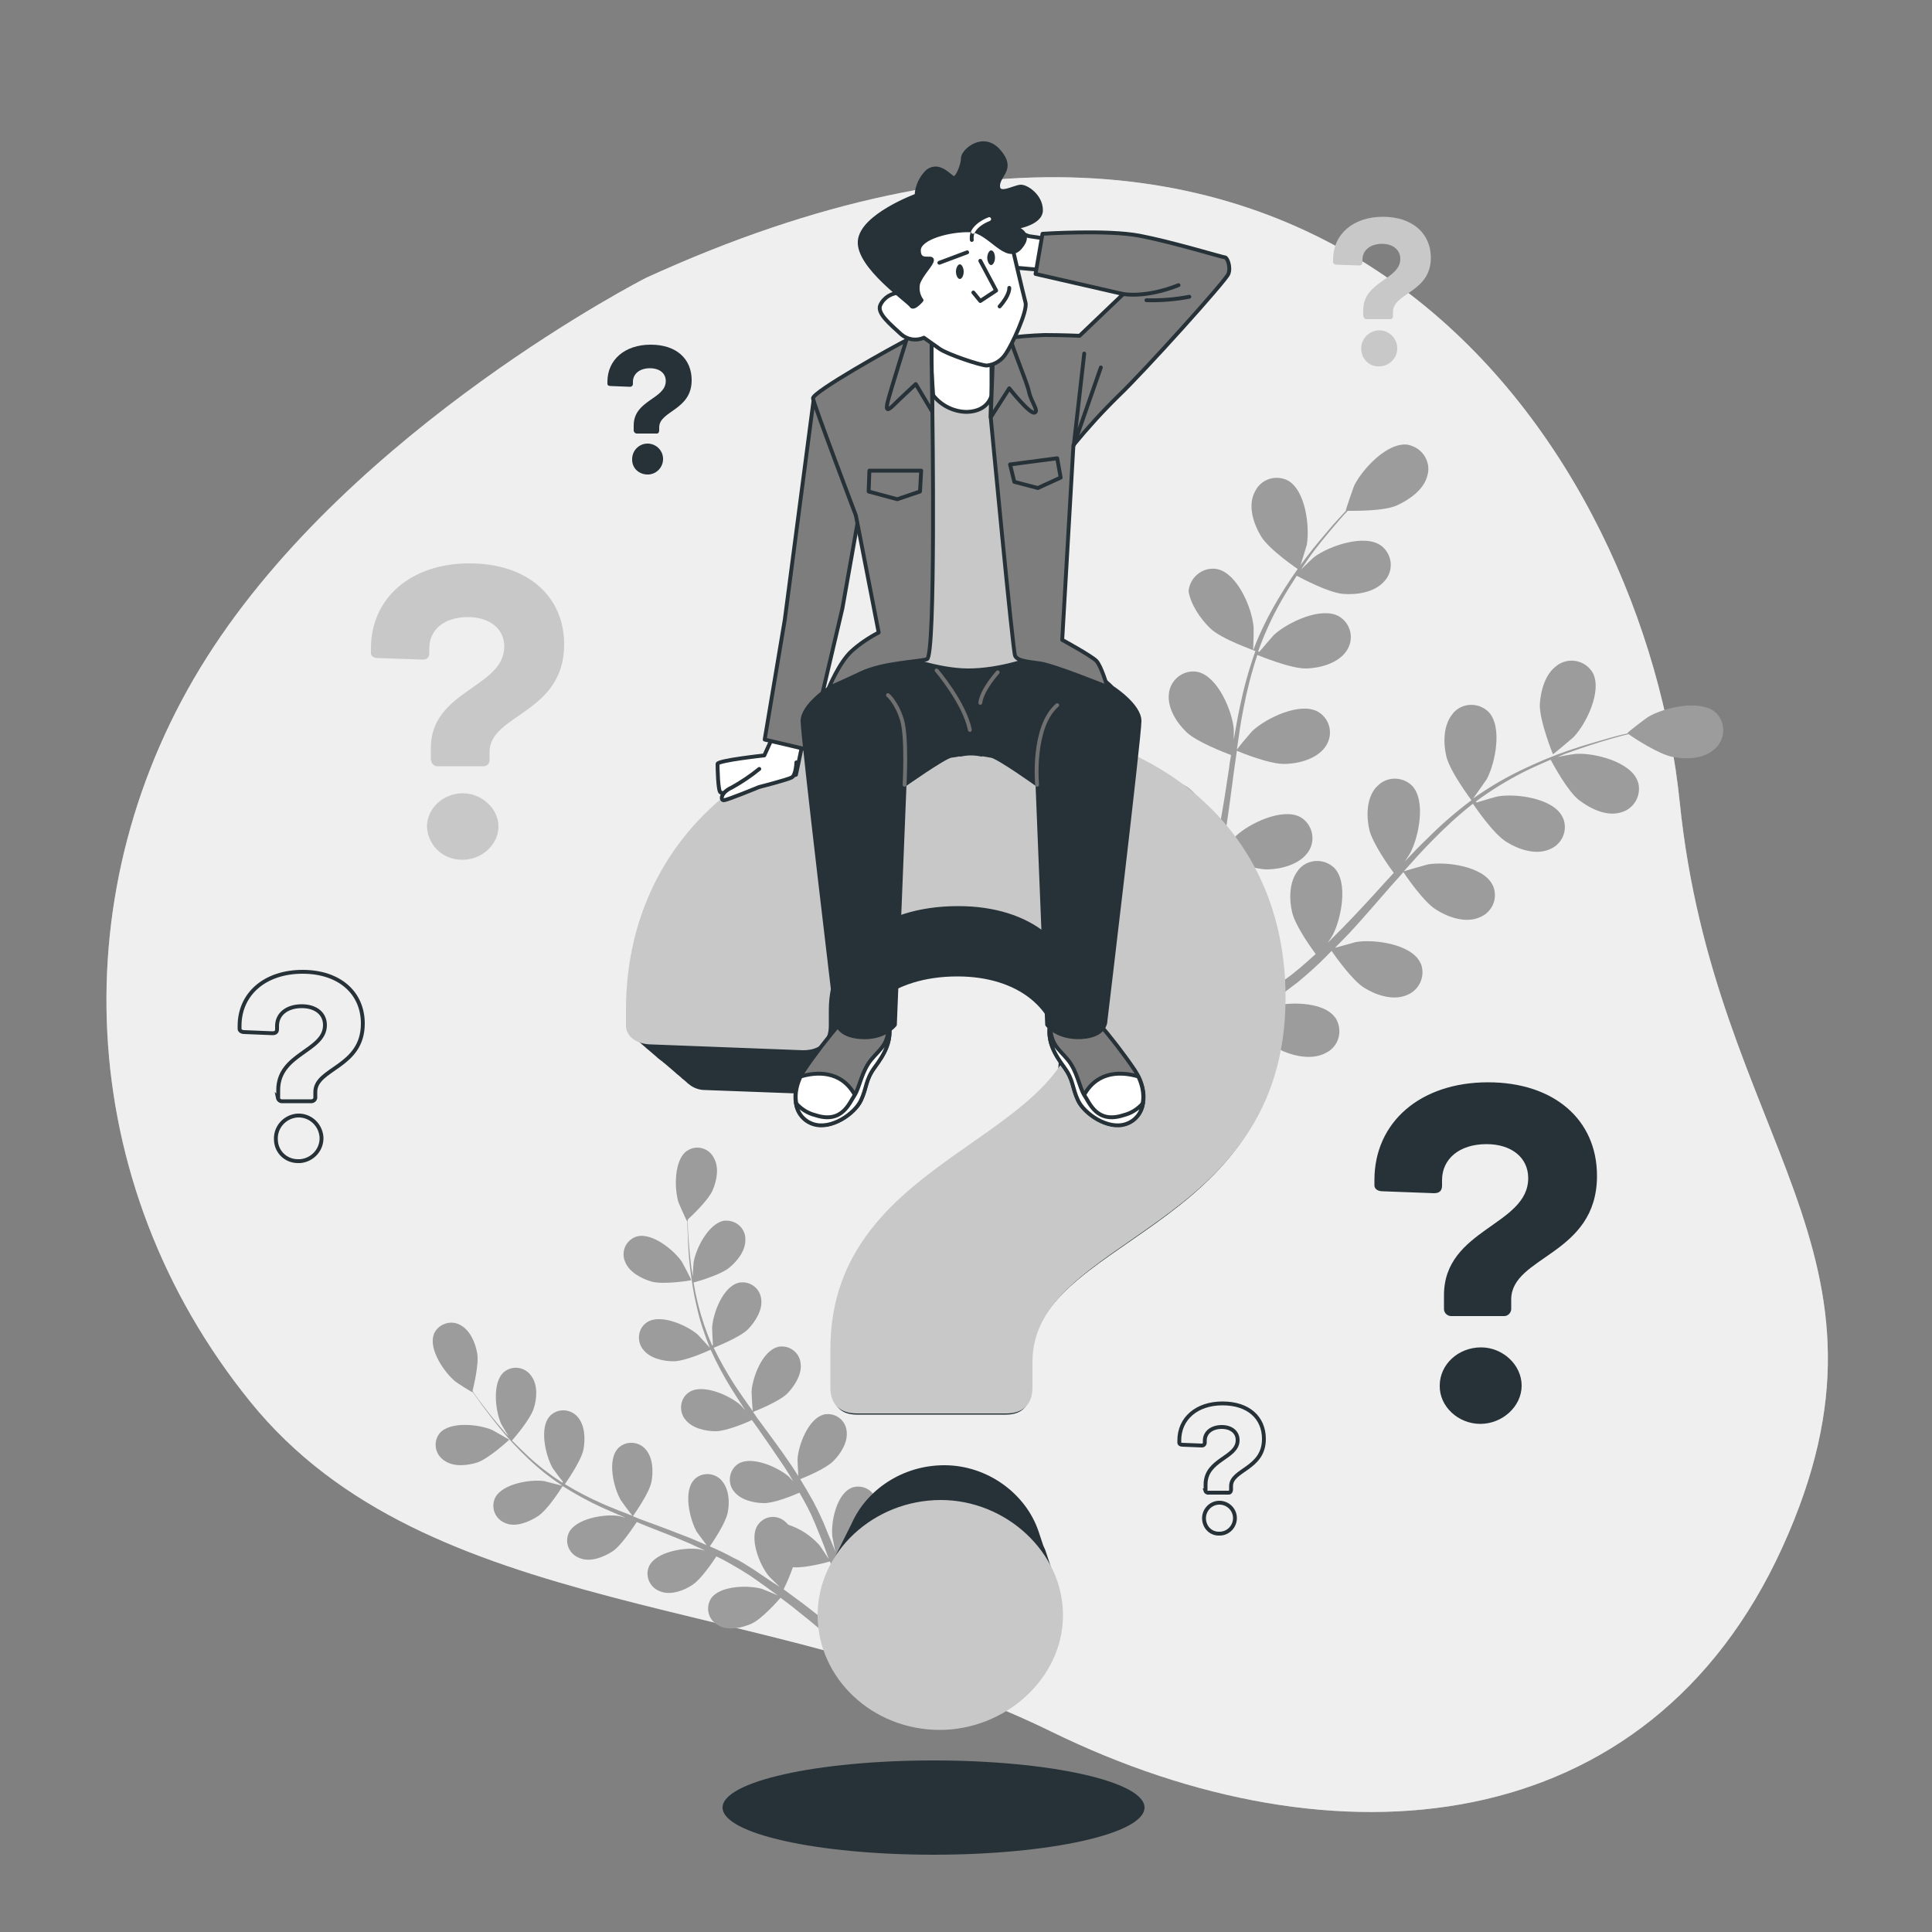 <?xml version="1.0" encoding="utf-8"?>
<!-- Generator: Adobe Illustrator 25.4.1, SVG Export Plug-In . SVG Version: 6.00 Build 0)  -->
<svg version="1.1" id="Ebene_1" xmlns="http://www.w3.org/2000/svg" xmlns:xlink="http://www.w3.org/1999/xlink" x="0px" y="0px"
	 viewBox="0 0 500 500" style="enable-background:new 0 0 500 500;" xml:space="preserve">
<rect x="0" y="0" width="500" height="500" fill="#808080" stroke="none"/>
<style type="text/css">
	.st0{fill:#c8c8c8;}
	.st1{opacity:0.7;fill:#FFFFFF;enable-background:new    ;}
	.st2{fill:#9C9C9C;}
	.st3{fill:#263238;}
	.st4{fill:none;stroke:#263238;stroke-miterlimit:10;}
	.st5{fill:#c8c8c8;stroke:#c8c8c8;stroke-miterlimit:10;}
	.st6{fill:#FFFFFF;stroke:#263238;stroke-linecap:round;stroke-linejoin:round;}
	.st7{fill:#7D7D7D;stroke:#263238;stroke-linecap:round;stroke-linejoin:round;}
	.st8{fill:#263238;stroke:#263238;stroke-linecap:round;stroke-linejoin:round;}
	.st9{fill:none;stroke:#707070;stroke-linecap:round;stroke-linejoin:round;}
	.st10{fill:#c8c8c8;stroke:#263238;stroke-linecap:round;stroke-linejoin:round;}
	.st11{fill:none;stroke:#263238;stroke-linecap:round;stroke-linejoin:round;}
	.st12{fill:none;stroke:#FFFFFF;stroke-linecap:round;stroke-linejoin:round;}
</style>
<g id="freepik--background-simple--inject-2">
	<path class="st0" d="M167.2,71.9c0,0-75.8,38.6-113.6,98.1S18.8,306,64.8,362.8s133.7,49.3,207.2,85.3s154.6,28.6,189.3-47.7
		s-17.6-104.7-26.6-192.9S346.1-9.9,167.2,71.9z"/>
	<path class="st1" d="M167.2,71.9c0,0-75.8,38.6-113.6,98.1S18.8,306,64.8,362.8s133.7,49.3,207.2,85.3s154.6,28.6,189.3-47.7
		s-17.6-104.7-26.6-192.9S346.1-9.9,167.2,71.9z"/>
</g>
<g id="freepik--Plants--inject-2">
	<path class="st2" d="M123.5,378.5c3-1,8.3-5.9,8.3-5.9s-4.3-2.5-4.6-2.6c-3.4-1.4-10.7-2.2-13.4,0.9c-1.7,2.1-1.3,5.2,0.8,6.8
		c0.1,0.1,0.2,0.2,0.4,0.3C117.4,379.7,120.9,379.3,123.5,378.5z"/>
	<path class="st2" d="M178.9,331.3c0.1,0-2.2-4.4-2.4-4.7c-2-3-7.7-7.7-11.7-6.6c-2.6,0.8-4,3.5-3.2,6.1c0.1,0.2,0.1,0.3,0.2,0.5
		c1.1,2.7,4.2,4.3,6.9,5.1C171.8,332.5,178.9,331.4,178.9,331.3z"/>
	<path class="st2" d="M139.2,392.4c2.6-1.7,6.1-7.3,6.4-7.8c3.2,2,6.6,3.9,10.1,5.5c2,0.9,4.1,1.8,6.2,2.7c-1-0.3-1.9-0.5-2-0.5
		c-3.6-0.5-10.9,0.7-12.7,4.4c-1.1,2.5,0,5.3,2.5,6.4c0.2,0.1,0.3,0.1,0.5,0.2c2.7,1,6-0.3,8.3-1.8s5.4-6.3,6.3-7.6l2.4,1
		c3.9,1.5,7.7,3,11.4,4.6c1.3,0.6,2.6,1.2,3.9,1.8c-0.9-0.2-1.6-0.4-1.8-0.4c-3.6-0.5-10.9,0.7-12.7,4.4c-1.1,2.4,0,5.3,2.5,6.4
		c0.2,0.1,0.3,0.1,0.5,0.2c2.7,1,6.1-0.3,8.3-1.8s5.1-5.8,6.1-7.3c1.3,0.6,2.6,1.3,3.8,2c0.8,0.5,1.6,0.9,2.4,1.4l2.4,1.5
		c1.5,1,3,2.1,4.4,3.1c1,0.7,1.9,1.4,2.9,2.1c-1.3-0.6-3.9-1.6-4.1-1.7c-3.5-1-10.9-0.9-13.2,2.5c-1.4,2.3-0.8,5.2,1.5,6.7
		c0.2,0.1,0.3,0.2,0.5,0.3c2.5,1.4,6,0.6,8.5-0.5c2.7-1.2,7-6.1,7.5-6.7c1.6,1.2,3.1,2.3,4.4,3.4c4.1,3.2,7.4,6.1,10,8.4l2-1.8
		c-2.7-2.3-6.3-5.2-10.6-8.5c-1.6-1.2-3.3-2.4-5-3.7c0.9-1.8,1.7-3.7,2.4-5.7c3.1,0.3,8.9-1.3,9.6-1.5c0.6,1.8,1.3,3.6,1.8,5.3
		c1.6,4.8,2.8,9,3.7,12.3l2.2-2c-0.9-3.1-2.1-6.9-3.6-11.1c-0.6-1.9-1.4-3.8-2.2-5.9c0.7-0.4,6.2-3.6,8-6.1c1.6-2.2,3-5.5,2.1-8.3
		c-0.7-2.6-3.4-4.1-6-3.4c-0.2,0-0.3,0.1-0.5,0.2c-3.8,1.6-5.3,8.8-4.9,12.5c0,0.2,0.5,2.5,0.8,4c-0.3-0.8-0.6-1.6-1-2.5
		c-0.7-1.7-1.4-3.3-2.1-5.1c-0.4-0.9-0.8-1.7-1.2-2.6s-0.9-1.7-1.3-2.6c-1.1-2-2.3-4-3.5-6c1.5-0.6,6.6-2.7,8.6-4.7s3.8-5,3.4-7.8
		c-0.3-2.7-2.7-4.6-5.4-4.3c-0.2,0-0.3,0-0.5,0.1c-4,1-6.6,7.9-6.8,11.6c0,0.2,0.1,2.9,0.2,4.3c-0.8-1.2-1.5-2.4-2.3-3.5
		c-2.3-3.4-4.8-6.7-7.2-10c-0.8-1-1.5-2-2.2-3.1c0.5-0.2,6.7-2.6,8.9-4.8c1.9-2,3.8-5,3.4-7.8c-0.3-2.7-2.7-4.6-5.4-4.3
		c-0.2,0-0.3,0-0.5,0.1c-4,1-6.6,7.9-6.8,11.6c0,0.3,0.2,4.1,0.3,5c-1.6-2.3-3.2-4.5-4.7-6.8c-2-3.1-3.8-6.3-5.4-9.6
		c0.2-0.1,6.7-2.6,8.9-4.8c1.9-2,3.8-5,3.4-7.8c-0.3-2.7-2.7-4.6-5.4-4.3c-0.2,0-0.3,0-0.5,0.1c-4,1-6.6,7.9-6.8,11.6
		c0,0.2,0.1,3.1,0.2,4.5l-0.2,0.1c-1.5-3.4-2.7-6.9-3.6-10.5c-0.5-2-0.9-3.9-1.2-5.8c1.2-0.3,7-2,9.2-3.8s4.3-4.5,4.2-7.4
		c0-2.7-2.2-4.8-4.9-4.8c-0.2,0-0.3,0-0.5,0c-4.1,0.6-7.4,7.2-8,10.8c0,0.2-0.2,2.2-0.2,3.7c-0.1-0.9-0.3-1.7-0.4-2.5
		c-0.4-3.1-0.6-5.9-0.8-8.4c-0.1-1.4-0.1-2.7-0.1-3.9c1.1-1,5.3-5,6.4-7.5s1.8-6,0.3-8.5c-1.2-2.4-4.2-3.3-6.5-2
		c-0.2,0.1-0.3,0.2-0.5,0.3c-3.3,2.4-3.2,9.8-2.1,13.3c0.1,0.3,2.1,4.8,2.2,4.8l0.1-0.1c0,1.2,0,2.4,0.1,3.8
		c0.1,2.5,0.2,5.4,0.6,8.5c0.4,3.3,0.9,6.6,1.7,9.9c0.8,3.7,2,7.2,3.4,10.7l0.1,0.1c-0.8-0.9-3.1-3.4-3.2-3.5
		c-2.8-2.4-9.5-5.4-13-3.3c-2.3,1.4-2.9,4.4-1.5,6.7c0.1,0.2,0.2,0.3,0.3,0.4c1.7,2.3,5.2,3.1,7.9,3.1c3.1,0,9.2-2.8,9.6-3
		c1.6,3.5,3.4,6.9,5.4,10.1c1.2,1.9,2.4,3.8,3.6,5.6c-0.7-0.8-1.3-1.4-1.4-1.5c-2.8-2.4-9.5-5.4-13-3.3c-2.3,1.4-2.9,4.4-1.5,6.7
		c0.1,0.2,0.2,0.3,0.3,0.4c1.7,2.3,5.2,3.1,7.9,3.1s8-2.2,9.4-2.9c0.5,0.7,1,1.4,1.5,2.1c2.4,3.4,4.7,6.8,7,10.2
		c0.8,1.2,1.5,2.4,2.2,3.6c-0.6-0.7-1.1-1.2-1.2-1.3c-2.8-2.4-9.5-5.4-13-3.3c-2.2,1.4-2.9,4.4-1.5,6.7c0.1,0.1,0.2,0.3,0.3,0.4
		c1.7,2.3,5.2,3.1,7.9,3.1s7.5-2,9.1-2.7c0.7,1.2,1.4,2.5,2.1,3.8c0.4,0.9,0.9,1.7,1.2,2.5s0.8,1.7,1.1,2.6c0.7,1.7,1.4,3.4,2,5
		c0.4,1.1,0.8,2.2,1.2,3.3c-0.8-1.2-2.3-3.5-2.5-3.7c-2.2-2.4-4.9-4.2-8-5.2c-0.2-0.3-0.5-0.5-0.8-0.8c-2-1.8-5.1-1.6-6.8,0.5
		c-0.1,0.1-0.2,0.3-0.3,0.4c-2.3,3.4,0.5,10.3,2.8,13.1c0.1,0.2,1.8,1.8,2.9,2.9l-2.3-1.5c-1.5-1-3-2-4.6-3.1l-2.4-1.5
		c-0.8-0.5-1.7-1-2.6-1.4c-2-1.1-4.1-2.1-6.2-3c0.9-1.3,4-5.9,4.6-8.6s0.4-6.2-1.5-8.4c-1.7-2-4.8-2.3-6.8-0.6
		c-0.1,0.1-0.3,0.2-0.4,0.4c-2.8,3-1.1,10.2,0.7,13.4c0.1,0.2,1.7,2.3,2.6,3.5c-1.3-0.6-2.6-1.1-3.9-1.7c-3.8-1.5-7.7-3-11.6-4.4
		c-1.2-0.4-2.4-0.9-3.6-1.4c0.3-0.5,4.2-5.9,4.8-8.9c0.5-2.7,0.4-6.2-1.5-8.4c-1.7-2-4.8-2.3-6.8-0.6c-0.1,0.1-0.3,0.2-0.4,0.4
		c-2.8,3-1.1,10.2,0.8,13.4c0.1,0.2,2.4,3.3,3,4c-2.6-1-5.2-2-7.7-3.1c-3.4-1.5-6.7-3.2-9.8-5.1c0.1-0.2,4.2-5.9,4.8-9
		c0.5-2.7,0.4-6.2-1.5-8.4c-1.7-2-4.8-2.3-6.8-0.6c-0.1,0.1-0.3,0.2-0.4,0.4c-2.8,3-1.1,10.2,0.7,13.4c0.1,0.2,1.8,2.5,2.7,3.6
		l-0.2,0.2c-3.1-2-6.1-4.3-8.8-6.8c-1.5-1.4-2.9-2.8-4.2-4.1c0.9-1,4.7-5.5,5.6-8.2s1.1-6.2-0.6-8.5c-1.5-2.2-4.5-2.8-6.7-1.3
		c-0.1,0.1-0.3,0.2-0.4,0.3c-3.1,2.7-2.2,10.1-0.7,13.4c0.1,0.2,1.1,1.9,1.9,3.2c-0.6-0.6-1.2-1.3-1.7-1.9c-2-2.3-3.8-4.6-5.3-6.6
		c-0.9-1.1-1.6-2.2-2.3-3.2c0.3-1.4,1.7-7,1.2-9.8s-1.9-6-4.4-7.3c-2.3-1.3-5.3-0.4-6.6,1.9c-0.1,0.2-0.2,0.3-0.2,0.5
		c-1.5,3.8,2.7,9.9,5.5,12.2c0.2,0.2,4.4,2.9,4.5,2.8c0,0,0-0.1,0-0.1c0.7,1,1.4,2,2.2,3.1c1.5,2,3.2,4.3,5.2,6.7
		c2.1,2.6,4.4,5,6.9,7.4c2.7,2.6,5.6,4.9,8.8,7l0.1,0.1c-1.1-0.3-4.4-1.1-4.7-1.2c-3.6-0.5-10.9,0.7-12.7,4.4
		c-1.1,2.5,0,5.3,2.5,6.4c0.2,0.1,0.3,0.1,0.5,0.2C133.6,395.2,136.9,393.9,139.2,392.4z"/>
	<path class="st2" d="M326.3,138.7c2.1,3.6,9.9,8.8,9.9,8.8s1.9-6.1,2-6.5c0.8-4.7-0.3-14.2-5-16.7c-3.1-1.5-6.9-0.3-8.4,2.9
		c-0.1,0.2-0.2,0.4-0.3,0.6C323,131.3,324.5,135.7,326.3,138.7z"/>
	<path class="st2" d="M401.9,195.2c0,0.1,5-4.1,5.3-4.4c3.3-3.4,7.5-12,5-16.7c-1.8-3-5.6-4-8.6-2.3c-0.2,0.1-0.4,0.2-0.6,0.4
		c-3.1,2.1-4.3,6.6-4.5,10.1C398.4,186.6,401.9,195.2,401.9,195.2z"/>
	<path class="st2" d="M313.2,162.6c2.9,2.8,11.1,5.6,11.7,5.9c-1.7,4.7-3,9.5-4,14.3c-0.6,2.8-1.1,5.7-1.6,8.6c0-1.4,0-2.6,0-2.7
		c-0.4-4.7-4.1-13.6-9.3-14.8c-3.4-0.7-6.7,1.6-7.4,5c0,0.2-0.1,0.5-0.1,0.7c-0.4,3.7,2.1,7.6,4.7,10s9.5,5.1,11.4,5.8
		c-0.2,1.1-0.4,2.2-0.5,3.3c-0.8,5.3-1.6,10.6-2.6,15.8c-0.3,1.8-0.7,3.6-1.1,5.4c0-1.2,0-2.2,0-2.4c-0.4-4.7-4.1-13.6-9.3-14.8
		c-3.4-0.7-6.7,1.6-7.4,5c0,0.2-0.1,0.4-0.1,0.7c-0.4,3.7,2.1,7.6,4.7,10s8.9,4.8,11,5.6c-0.5,1.8-0.9,3.6-1.4,5.4
		c-0.4,1.2-0.7,2.3-1.1,3.5l-1.3,3.4c-0.9,2.2-1.8,4.4-2.7,6.5c-0.6,1.4-1.2,2.8-1.9,4.2c0.4-1.8,1-5.4,1-5.7c0.3-4.7-2-14.1-6.9-16
		c-3.3-1.2-6.9,0.5-8,3.8c-0.1,0.2-0.1,0.4-0.2,0.7c-1,3.6,1,7.8,3.1,10.6c2.4,3.1,9.7,7.1,10.6,7.6c-1,2.3-2.1,4.5-3.1,6.6
		c-2.9,6.1-5.6,11.2-7.7,15.1l2.9,2.1c2.1-4,4.8-9.4,7.7-15.8c1.1-2.3,2.1-4.8,3.2-7.4c2.6,0.6,5.2,1.1,7.9,1.4
		c0.5,4,4.2,10.8,4.6,11.7c-2.1,1.4-4.2,2.6-6.2,3.8c-5.6,3.4-10.6,6.1-14.5,8.2l3.1,2.2c3.6-2.1,8.1-4.7,13-7.8
		c2.2-1.4,4.5-2.9,6.8-4.4c0.7,0.8,6.4,6.9,10,8.4c3.3,1.4,7.8,2.2,11.1,0.3c3.1-1.6,4.2-5.4,2.6-8.5c-0.1-0.2-0.2-0.4-0.4-0.6
		c-3.1-4.3-12.7-4.1-17.2-2.6c-0.3,0.1-3,1.4-4.8,2.2c1-0.6,1.9-1.3,2.9-1.9c1.9-1.3,3.8-2.7,5.9-4.1l2.9-2.2c1-0.7,1.9-1.6,2.9-2.4
		c2.2-1.9,4.4-4,6.5-6.2c1.2,1.7,5.4,7.6,8.4,9.5s7.4,3.4,10.9,2c3.3-1.2,5-4.7,3.9-8c-0.1-0.2-0.2-0.4-0.3-0.6
		c-2.4-4.7-11.9-6-16.6-5.2c-0.3,0.1-3.6,1-5.4,1.5c1.3-1.3,2.5-2.6,3.8-3.9c3.6-3.9,7.1-8,10.6-12c1.1-1.2,2.2-2.5,3.3-3.7
		c0.4,0.6,5.2,7.8,8.6,9.8c3,1.9,7.4,3.4,10.9,2c3.3-1.2,5-4.7,3.8-8c-0.1-0.2-0.2-0.4-0.3-0.6c-2.4-4.7-11.9-6-16.6-5.2
		c-0.4,0.1-5.1,1.4-6.3,1.8c2.4-2.7,4.8-5.4,7.3-7.9c3.3-3.4,6.9-6.7,10.6-9.6c0.2,0.3,5.2,7.8,8.7,9.9c3,1.9,7.4,3.4,10.9,2
		c3.3-1.2,5-4.7,3.8-8c-0.1-0.2-0.2-0.4-0.3-0.6c-2.4-4.7-11.9-6-16.6-5.2c-0.3,0-3.9,1.1-5.6,1.6l-0.1-0.3c3.9-2.9,8-5.4,12.3-7.6
		c2.4-1.2,4.7-2.2,7-3.2c0.8,1.5,4.5,8.3,7.4,10.5s7,4.2,10.6,3.2c3.4-0.8,5.5-4.2,4.7-7.6c-0.1-0.2-0.1-0.4-0.2-0.6
		c-1.9-5-11.2-7.3-15.9-7c-0.3,0-2.9,0.4-4.8,0.8c1-0.4,2.1-0.9,3.1-1.2c3.8-1.4,7.3-2.5,10.4-3.4c1.8-0.5,3.4-1,4.9-1.3
		c1.5,1.1,7.8,5.2,11.4,5.9s8.1,0.5,10.9-2.1c2.6-2.3,2.9-6.2,0.7-8.9c-0.1-0.2-0.3-0.3-0.5-0.5c-4-3.5-13.3-1.3-17.4,1.1
		c-0.4,0.2-5.5,4.1-5.4,4.2l0.1,0.1c-1.5,0.3-3,0.7-4.8,1.2c-3.1,0.9-6.7,1.9-10.5,3.2c-4.1,1.4-8.1,3.1-12.1,5
		c-4.4,2.1-8.6,4.6-12.6,7.4l-0.1,0.1c0.9-1.2,3.4-4.8,3.6-5.1c2.2-4.2,4.1-13.6,0.4-17.4c-2.5-2.4-6.5-2.4-8.9,0.1
		c-0.2,0.2-0.3,0.3-0.4,0.5c-2.4,2.9-2.4,7.5-1.6,10.9c0.9,3.9,6.1,10.8,6.5,11.4c-4,3-7.7,6.2-11.2,9.7c-2.1,2-4.1,4.1-6.1,6.2
		c0.8-1.1,1.4-2.1,1.5-2.3c2.2-4.2,4.1-13.6,0.4-17.4c-2.5-2.4-6.5-2.4-8.9,0.1c-0.2,0.2-0.3,0.3-0.5,0.5c-2.4,2.9-2.4,7.5-1.6,10.9
		s5.1,9.5,6.3,11.1l-2.3,2.5c-3.6,4-7.2,7.9-10.9,11.7c-1.3,1.3-2.6,2.6-3.9,3.9c0.7-1,1.2-1.8,1.3-2c2.2-4.2,4.1-13.6,0.4-17.4
		c-2.5-2.4-6.5-2.4-8.9,0.1c-0.2,0.2-0.3,0.3-0.4,0.5c-2.4,2.9-2.4,7.5-1.6,10.9s4.7,8.9,6.1,10.8c-1.4,1.3-2.8,2.5-4.2,3.7
		c-1,0.8-1.9,1.6-2.9,2.3l-3,2.2c-1.9,1.3-3.9,2.7-5.8,3.9c-1.3,0.9-2.6,1.7-3.9,2.5c1.3-1.3,3.8-4,4-4.2c2.4-3.4,3.8-7.4,4.2-11.6
		c0.3-0.4,0.5-0.8,0.7-1.2c1.7-3.1,0.5-6.9-2.6-8.5c-0.2-0.1-0.4-0.2-0.6-0.3c-5-1.9-12.9,3.6-15.8,7.3c-0.2,0.2-1.8,2.8-2.8,4.5
		c0.4-1.1,0.9-2.1,1.3-3.2c0.9-2.2,1.7-4.3,2.6-6.7c0.4-1.1,0.8-2.3,1.2-3.5s0.7-2.4,1.1-3.6c0.8-2.9,1.5-5.8,2-8.8
		c1.9,0.8,8.7,3.4,12.2,3.3s8-1.3,10.2-4.3c2.1-2.8,1.5-6.7-1.2-8.8c-0.2-0.1-0.4-0.3-0.6-0.4c-4.6-2.6-13.3,1.6-16.7,4.8
		c-0.2,0.2-2.5,2.8-3.7,4.2c0.3-1.8,0.7-3.6,1-5.4c0.8-5.2,1.5-10.6,2.2-15.9c0.2-1.6,0.5-3.2,0.7-4.9c0.7,0.3,8.6,3.6,12.6,3.4
		c3.5-0.1,8-1.3,10.2-4.3c2.1-2.8,1.6-6.7-1.2-8.8c-0.2-0.1-0.4-0.3-0.6-0.4c-4.6-2.6-13.3,1.6-16.8,4.8c-0.3,0.2-3.5,4-4.2,5
		c0.5-3.6,1-7.1,1.7-10.6c0.9-4.7,2.1-9.4,3.6-13.9c0.3,0.1,8.6,3.6,12.7,3.5c3.5-0.1,8-1.3,10.2-4.3c2.1-2.8,1.6-6.7-1.2-8.8
		c-0.2-0.1-0.4-0.3-0.6-0.4c-4.6-2.6-13.3,1.6-16.8,4.8c-0.2,0.2-2.7,3.1-3.8,4.4l-0.3-0.1c1.6-4.5,3.6-8.9,6-13.1
		c1.3-2.3,2.7-4.5,4-6.5c1.5,0.8,8.3,4.4,12,4.7c3.5,0.3,8.1-0.4,10.6-3.2c2.4-2.5,2.3-6.5-0.3-8.9c-0.2-0.2-0.3-0.3-0.5-0.4
		c-4.3-3.1-13.4,0.1-17.2,2.9c-0.2,0.1-2.1,1.9-3.5,3.3c0.6-0.9,1.3-1.9,1.9-2.8c2.3-3.3,4.7-6.1,6.8-8.6c1.2-1.4,2.3-2.7,3.4-3.8
		c1.9,0,9.4,0.1,12.7-1.4s7-4.1,7.9-7.7c1-3.3-1-6.8-4.3-7.8c-0.2-0.1-0.5-0.1-0.7-0.2c-5.3-0.8-11.8,6.3-13.9,10.5
		c-0.2,0.4-2.3,6.5-2.2,6.5h0.1c-1,1.1-2.1,2.3-3.3,3.6c-2.1,2.5-4.6,5.3-7,8.5c-2.7,3.5-5.1,7.1-7.3,10.8
		c-2.5,4.2-4.7,8.6-6.4,13.1l-0.1,0.2c0.1-1.6,0.2-5.9,0.1-6.2c-0.4-4.7-4.1-13.6-9.3-14.8c-3.4-0.7-6.7,1.6-7.4,5
		c0,0.2-0.1,0.4-0.1,0.7C308.1,156.3,310.6,160.1,313.2,162.6z"/>
</g>
<g id="freepik--question-marks-2--inject-2">
	<path class="st3" d="M373.7,338.6v-3.4c0-17.2,21.8-18,21.8-30.3c0-5.3-4.3-8.8-10.8-8.8c-7.1,0-11.5,3.9-11.5,9.3v1.4
		c0,1.4-0.7,2-2.1,2l-13.3-0.5c-1.2,0-2.1-0.6-2.1-1.5v-1.4c0-15,11.9-25.3,29.4-25.3c17.1,0,28.2,9.7,28.2,24.2
		c0,20.6-22.2,20.7-22.2,32v2.2c0.1,1-0.6,2-1.7,2.1c-0.1,0-0.3,0-0.4,0h-13.2c-1,0.1-2-0.6-2.1-1.7
		C373.7,338.9,373.7,338.8,373.7,338.6z M372.6,358.6c0-5.5,4.8-9.9,10.7-9.9c5.6,0,10.5,4.5,10.5,9.9s-5,9.9-10.7,9.9
		S372.5,364,372.6,358.6L372.6,358.6z"/>
	<path class="st0" d="M111.5,196.5v-2.9c0-15,19-15.6,19-26.3c0-4.6-3.8-7.6-9.4-7.6c-6.2,0-10,3.3-10,8.1v1.2
		c0,1.2-0.6,1.7-1.8,1.7l-11.5-0.4c-1.1,0-1.8-0.5-1.8-1.3v-1.2c0-13,10.3-22,25.5-22c14.9,0,24.5,8.4,24.5,21
		c0,17.9-19.3,18-19.3,27.8v1.9c0.1,0.9-0.5,1.7-1.4,1.8c-0.1,0-0.3,0-0.4,0h-11.5c-0.9,0.1-1.7-0.5-1.8-1.5
		C111.5,196.7,111.5,196.6,111.5,196.5z M110.5,213.9c0-4.7,4.2-8.6,9.3-8.6c4.8,0,9.2,3.9,9.2,8.6s-4.3,8.6-9.3,8.6
		C114.7,222.6,110.7,218.8,110.5,213.9L110.5,213.9z"/>
	<path class="st0" d="M352.8,81.8v-1.5c0-7.6,9.6-7.9,9.6-13.3c0-2.3-1.9-3.9-4.7-3.9c-3.1,0-5.1,1.7-5.1,4.1v0.6
		c0,0.6-0.3,0.9-0.9,0.9l-5.8-0.2c-0.5,0-0.9-0.3-0.9-0.7v-0.6c0-6.6,5.2-11.1,12.9-11.1c7.5,0,12.4,4.2,12.4,10.6
		c0,9-9.8,9.1-9.8,14v1c0.1,0.5-0.3,0.9-0.7,0.9c-0.1,0-0.1,0-0.2,0h-5.8c-0.4,0.1-0.9-0.3-0.9-0.7
		C352.8,81.9,352.8,81.8,352.8,81.8z M352.3,90.5c-0.2-2.6,1.8-4.8,4.3-5c2.6-0.2,4.8,1.8,5,4.3c0.2,2.6-1.8,4.8-4.3,5
		c-0.1,0-0.2,0-0.3,0C354.5,95,352.4,93,352.3,90.5C352.3,90.5,352.3,90.5,352.3,90.5z"/>
	<path class="st4" d="M72,284v-1.9c0-9.5,12.1-10,12.1-16.8c0-3-2.4-4.9-6-4.9c-3.9,0-6.4,2.1-6.4,5.1v0.8c0,0.8-0.4,1.1-1.2,1.1
		l-7.3-0.3c-0.7,0-1.2-0.4-1.2-0.8v-0.8c0-8.3,6.6-14,16.3-14c9.5,0,15.6,5.4,15.6,13.4c0,11.4-12.3,11.5-12.3,17.7v1.2
		c0.1,0.6-0.3,1.1-0.9,1.2c-0.1,0-0.2,0-0.3,0h-7.3c-0.6,0.1-1.1-0.4-1.2-0.9C72,284.2,72,284.1,72,284z M71.4,295
		c-0.2-3.2,2.2-6,5.5-6.3c3.2-0.2,6,2.2,6.3,5.5c0.2,3.2-2.2,6-5.5,6.3c-0.1,0-0.3,0-0.4,0C74.1,300.6,71.5,298.2,71.4,295L71.4,295
		z"/>
	<path class="st3" d="M164,111.4v-1.3c0-6.6,8.3-6.8,8.3-11.5c0-2-1.6-3.3-4.1-3.3c-2.7,0-4.4,1.5-4.4,3.5v0.5
		c0,0.5-0.3,0.8-0.8,0.8l-5-0.2c-0.5,0-0.8-0.2-0.8-0.6v-0.5c0-5.7,4.5-9.6,11.2-9.6s10.6,3.7,10.6,9.2c0,7.8-8.4,7.9-8.4,12.2v0.8
		c0,0.4-0.2,0.8-0.6,0.8c-0.1,0-0.1,0-0.2,0h-5c-0.4,0-0.7-0.3-0.8-0.7C164,111.5,164,111.4,164,111.4z M163.6,119
		c-0.1-2.2,1.6-4.1,3.8-4.2c2.2-0.1,4.1,1.6,4.2,3.8c0.1,2.2-1.6,4.1-3.8,4.2c-0.1,0-0.1,0-0.2,0C165.4,122.8,163.6,121.2,163.6,119
		L163.6,119z"/>
	<path class="st4" d="M312,385.5v-1.3c0-6.6,8.3-6.8,8.3-11.5c0-2-1.6-3.4-4.1-3.4c-2.7,0-4.4,1.5-4.4,3.5v0.5
		c0,0.5-0.3,0.8-0.8,0.8l-5-0.2c-0.5,0-0.8-0.2-0.8-0.6v-0.5c0-5.7,4.5-9.6,11.2-9.6s10.7,3.7,10.7,9.2c0,7.8-8.5,7.9-8.5,12.2v0.9
		c0,0.4-0.2,0.8-0.6,0.8c-0.1,0-0.1,0-0.2,0h-5c-0.4,0.1-0.8-0.2-0.9-0.6C312,385.7,312,385.6,312,385.5z M311.6,393.1
		c-0.1-2.2,1.6-4.1,3.8-4.2c2.2-0.1,4.1,1.6,4.2,3.8c0.1,2.2-1.6,4.1-3.8,4.2c-0.1,0-0.1,0-0.2,0C313.4,397,311.7,395.3,311.6,393.1
		L311.6,393.1z"/>
</g>
<g id="freepik--question-mark-1--inject-2">
	<path class="st3" d="M272.9,408.3c-0.1-0.2-0.1-0.4-0.2-0.6s-0.1-0.4-0.2-0.6s-0.1-0.4-0.2-0.6s-0.1-0.4-0.2-0.6s-0.1-0.4-0.2-0.6
		s-0.1-0.4-0.2-0.6l-0.2-0.6c-0.1-0.2-0.1-0.4-0.2-0.6l-0.2-0.6c-0.1-0.2-0.1-0.4-0.2-0.6l-0.2-0.6c-0.1-0.2-0.1-0.4-0.2-0.6
		L270,400c-0.1-0.2-0.1-0.4-0.2-0.6l-0.2-0.6c-0.1-0.2-0.1-0.4-0.2-0.6s-0.1-0.4-0.2-0.6s-0.1-0.4-0.2-0.6s-0.1-0.4-0.2-0.6
		c-3.3-9.9-13.3-17.2-24.4-17.2c-10.8,0-20.1,6.3-24,15.1c-0.1,0.2-0.2,0.4-0.3,0.6l-0.3,0.6c-0.1,0.2-0.2,0.4-0.3,0.6
		s-0.2,0.4-0.3,0.6l-0.3,0.6c-0.1,0.2-0.2,0.4-0.3,0.6s-0.2,0.4-0.3,0.6s-0.2,0.4-0.3,0.6l-0.3,0.6c-0.1,0.2-0.2,0.4-0.3,0.6
		s-0.2,0.4-0.3,0.6l-0.3,0.6c-0.1,0.2-0.2,0.4-0.3,0.6s-0.2,0.4-0.3,0.6l-0.3,0.6c-0.1,0.2-0.2,0.4-0.3,0.6s-0.2,0.4-0.3,0.6
		l-0.3,0.6c-0.1,0.2-0.2,0.4-0.3,0.6s-0.2,0.4-0.3,0.6c-1.7,3.7-2.6,7.6-2.6,11.7c0,16.1,13.9,29.3,31.1,29.3
		c16.8,0,31.5-13.2,31.5-29.3c0-3.1-0.5-6.1-1.6-9C273,408.7,272.9,408.5,272.9,408.3z"/>
	<path class="st3" d="M249.1,186.8c-51.6,0-86.7,30.4-86.7,74.6v4c0,1.3,0.7,2.6,1.9,3.3c0.2,0.2,0.5,0.4,0.7,0.6
		c0.2,0.2,0.5,0.4,0.7,0.6c0.2,0.2,0.5,0.4,0.7,0.6c0.2,0.2,0.5,0.4,0.7,0.6c0.2,0.2,0.4,0.4,0.7,0.6c0.2,0.2,0.5,0.4,0.7,0.6
		c0.2,0.2,0.5,0.4,0.7,0.6c0.2,0.2,0.5,0.4,0.7,0.6c0.2,0.2,0.4,0.4,0.7,0.6c0.2,0.2,0.5,0.4,0.8,0.6c0.2,0.2,0.4,0.4,0.6,0.5
		c0.2,0.2,0.5,0.4,0.7,0.6c0.2,0.2,0.5,0.4,0.7,0.6c0.2,0.2,0.5,0.4,0.7,0.6c0.2,0.2,0.5,0.4,0.7,0.6c0.2,0.2,0.4,0.4,0.7,0.6
		c0.2,0.2,0.5,0.4,0.7,0.6c0.2,0.2,0.4,0.4,0.7,0.6c0.2,0.2,0.5,0.4,0.7,0.6c0.2,0.2,0.4,0.4,0.7,0.6c1.2,1,2.7,1.5,4.2,1.5
		l32.2,1.2c3.3,0,5.1-1.5,5.1-4.8v-3.3c0-13.2,10.8-22.5,28-22.5c15.6,0,26.2,8.4,26.2,21.3c0,1.5-0.1,2.9-0.4,4.4
		c-16.1,21.2-58.1,30.5-58.1,71.6v9.9c0,4,2.2,6.2,6.2,6.2h38.7c4,0,6.2-2.2,6.2-6.2v-6.6c0-33.3,65.5-33.6,65.5-94.4
		C332.1,215.3,299.5,186.8,249.1,186.8z"/>
	<path class="st5" d="M215.4,359.1v-9.9c0-50.8,64.4-53,64.4-89.2c0-15.7-12.8-26-31.8-26c-20.9,0-34,11.3-34,27.4v4
		c0,4-2.2,5.9-6.2,5.9l-39.1-1.5c-3.6,0-6.2-1.8-6.2-4.4v-4c0-44.3,35.1-74.6,86.7-74.6c50.5,0,83,28.5,83,71.3
		c0,60.7-65.5,61.1-65.5,94.4v6.6c0,4-2.2,6.2-6.2,6.2h-38.7C217.6,365.3,215.4,363.1,215.4,359.1z M212.1,418
		c0-16.1,14.3-29.3,31.4-29.3c16.5,0,31.1,13.2,31.1,29.3s-14.7,29.2-31.4,29.2C226,447.2,212.1,434,212.1,418z"/>
	<ellipse class="st3" cx="241.6" cy="467.8" rx="54.6" ry="12.2"/>
</g>
<g id="freepik--Character--inject-2">
	<path class="st6" d="M199.9,190.9l-2.1,4.6c0,0-12.1,1.3-12.1,2.2s0.1,7.2,0.8,7.4c0.5,0.2,1.1,0.2,1.6,0l17.9-4.6l1.7-8.1
		L199.9,190.9z"/>
	<path class="st6" d="M196.5,199c-2.2,1.8-4.6,3.4-7.1,4.8c-2.9,1.3-3,3.3-2.1,3.3s9.1-3.4,9.1-3.4s7.4-1.9,8.5-2.5s1.2-3.9,1.2-3.9
		"/>
	<polygon class="st7" points="210.6,103.2 203.1,160.4 197.9,191.4 209.4,194.1 218,157.5 222.1,134.4 	"/>
	<polygon class="st6" points="270.8,61.8 266.2,61.1 256.9,57.6 256.5,68.7 271,70 	"/>
	<path class="st7" d="M217.6,264.6c-3.4,4-6.6,8.1-9.5,12.4c-3.9,5.9-2.5,12.2,2.3,13.8s10.8-2.7,12.4-6.1s1.1-5.2,3.6-8.6
		s4.5-6.8,3.6-11.3S220,261.4,217.6,264.6z"/>
	<path class="st6" d="M222.3,285.5c-0.3-0.7-0.7-1.4-1.1-2.2c-3.6-6.4-10-5.9-14-4.7c-2.6,5.4-1.1,10.7,3.2,12.1
		S220.2,288.7,222.3,285.5z"/>
	<path class="st6" d="M221.2,283.4c-1.4,2-3.2,7.5-10.2,5.2c-2-0.5-3.7-1.6-5-3.1c0.3,2.5,2,4.6,4.4,5.4c4.7,1.6,10.8-2.7,12.4-6.1
		s1.1-5.2,3.6-8.6s4.5-6.8,3.6-11.3c0,5.4-2,6.3-4.5,9.3S222.5,281.3,221.2,283.4z"/>
	<path class="st7" d="M284.2,264.6c3.4,4,6.6,8.1,9.5,12.4c3.9,5.9,2.5,12.2-2.3,13.8s-10.8-2.7-12.4-6.1s-1.1-5.2-3.6-8.6
		s-4.5-6.8-3.6-11.3S281.8,261.4,284.2,264.6z"/>
	<path class="st6" d="M279.5,285.5c0.3-0.7,0.7-1.4,1.1-2.2c3.6-6.4,10-5.9,14-4.7c2.6,5.4,1.1,10.7-3.2,12.1
		S281.6,288.7,279.5,285.5z"/>
	<path class="st6" d="M280.6,283.4c1.4,2,3.2,7.5,10.2,5.2c2-0.5,3.7-1.6,5-3.1c-0.3,2.5-2,4.6-4.4,5.4c-4.7,1.6-10.8-2.7-12.4-6.1
		s-1.1-5.2-3.6-8.6s-4.5-6.8-3.6-11.3c0,5.4,2,6.3,4.5,9.3S279.3,281.3,280.6,283.4z"/>
	<path class="st8" d="M294.9,186.6c0-4.1-7-8.6-7-8.6c-10.5-10.7-29.6-9.3-36.6-8.4c-7-1-26.1-2.4-36.6,8.4c0,0-7,4.5-7,8.6
		s8.8,77.5,8.8,77.5s-0.2,3.8,6.1,4.3s9-3.2,9-3.2l2.5-62.1c0,0,10.2-7.2,12-7.5c0.7-0.1,1.5-0.2,2.5-0.4v0.1c1.8-0.4,3.6-0.4,5.4,0
		v-0.1c1,0.1,1.8,0.3,2.5,0.4c1.8,0.2,12,7.5,12,7.5l2.5,62.1c0,0,2.7,3.6,9,3.2s6.1-4.3,6.1-4.3S294.9,190.7,294.9,186.6z"/>
	<path class="st9" d="M268.4,203.1c0,0-1.4-14.9,5.2-20.6"/>
	<path class="st9" d="M234.1,203.1c0,0,0.7-12.4-0.7-16.9s-3.6-6.3-3.6-6.3"/>
	<path class="st9" d="M242.4,173.5c0,0,7.2,8.4,8.6,15.4"/>
	<path class="st9" d="M258.2,174c0,0-4.1,4.5-4.5,7.9"/>
	<path class="st10" d="M248.1,86.1c0,0-6.6-0.9-8.8,1.3s-10,10.6-10,10.6l4.1,71.9c0,0,9.3,3.6,17.2,3.6c7.9,0,17-2.9,19-4.5
		s0.2-78.7,0.2-78.7S253,85.4,248.1,86.1z"/>
	<path class="st7" d="M260,87.6c3.4-0.5,6.9-0.8,10.4-0.9c4.5,0,9,0.2,9,0.2l11.3-10.8L268,70.9l1.8-10.4c0,0,16.7-1.1,25.1,0.5
		s21.5,5.6,22.1,5.6s1.6,2.5,0.9,4.3s-21.9,25.3-28.3,31.4c-4.2,4.1-8.1,8.4-11.8,12.9l-2.9,50.4c0,0,7.5,4.1,8.8,5.4
		s2.9,6.8,2.9,6.8s-13.8-5.6-17.4-6.1s-5.9-0.7-6.5-2s-6.3-61.7-6.3-61.7l0.2-19.2C256.7,88.8,256.7,87.6,260,87.6z"/>
	<polygon class="st11" points="273.6,118.6 261.4,120.2 262.5,124.7 268.6,126.3 274.5,123.6 	"/>
	<polyline class="st11" points="280.6,91.5 277.9,115.2 284.9,95.1 	"/>
	<path class="st11" d="M290.8,76.1c0,0,5.6,1.1,14.2-2.3"/>
	<path class="st11" d="M296.7,77.7c3.7,0.1,7.4-0.2,11.1-0.9"/>
	<path class="st6" d="M240.4,85.8l1.1,16.5c2.1,2.7,5.4,4.3,8.8,4.3c5.6-0.2,6.3-4.3,6.3-4.3V88.8L240.4,85.8z"/>
	<path class="st7" d="M256.9,94.4l-0.5,13.6l4.8-7.5c0,0,5.2,6.6,6.5,6.3s-0.9-2.9-1.4-5.4s-4.3-11.3-4.8-13.8s-4.8-2.9-5-1.8
		c-0.1,1-0.1,2,0,2.9L256.9,94.4z"/>
	<path class="st7" d="M241.3,106.6c0,0,0.9,63.3-1.4,64s-11.3,0.9-17,3.6s-8.4,3.8-8.4,3.8s2.7-6.6,5.9-9.5c2.1-1.9,4.5-3.5,7-4.8
		l-5.9-30.3c0,0-10.9-28.7-11.1-30.3s20.6-13.3,24.9-15.4s5.4-0.2,5.4-0.2L241.3,106.6z"/>
	<path class="st7" d="M235.6,84.7c0,0-5.4,17.2-5.9,19.4s0,2.3,1.6,0.7s5.7-5.4,5.7-5.4l4.3,7.2l-0.2-13.3v-7.7
		C241.1,85.6,240.8,82.4,235.6,84.7z"/>
	<polygon class="st11" points="225,121.8 238.4,121.8 238.1,127.2 232.2,129.2 224.8,127.2 	"/>
	<path class="st6" d="M261.6,62.3c0,0,3.2,13.8,3.8,16s-3.6,11.1-5,13.1c-1.1,1.8-2.9,3-5,3.2c-1.6,0-10.2-2.9-12.2-4.3
		s-4.1-2.9-4.1-2.9c-2,0.9-4.3,0.5-5.9-0.9c-2.7-2.5-6.3-5.4-5.4-7.5c0.9-2,3-3.3,5.2-3.2c2.5,0,1.6-0.2,1.6-0.2s-4.5-6.6-4.5-11.8
		s9.7-9,15.4-9c3.9,0.2,7.7,1.1,11.3,2.7L261.6,62.3z"/>
	<polyline class="st11" points="253.7,67.5 257.8,75.2 253.7,77.9 251.9,75.7 	"/>
	<path class="st11" d="M261.2,74.5c0,0,0.2,1.8-2.5,4.8"/>
	<path class="st3" d="M249.4,70.3c0,1.1-0.5,1.9-1,1.9s-1-0.9-1-1.9s0.5-1.9,1-1.9S249.4,69.3,249.4,70.3z"/>
	<path class="st3" d="M256.5,64.8c0.6,0,1,0.9,1,1.9s-0.5,1.9-1,1.9s-1-0.9-1-1.9S256,64.8,256.5,64.8z"/>
	<path class="st8" d="M237.2,50.6c0,0-14.2,5.2-14.7,11.8s12.7,15.6,13.3,16.7s2.7-1.4,2.7-1.4c-0.9-1.2-1.2-2.8-0.9-4.3
		c0.7-2.3,3.6-5,3.6-6.1s-3.4,0.9-3.4-2.5s8.4-5.4,13.3-5.2c5,0.2,9.3,8.6,12.9,4.5s-1.6-5.2-1.6-5.2s7-0.9,7-4.5s-3.6-6.1-5.2-6.1
		s-5.9,2.7-5.9-0.2s4.3-4.3,0.2-9s-9.3,0-9.3,1.8s-1.4,5.2-2.3,5.2s-3.6-4.1-6.8-1.8C238.5,45.8,237.3,48.1,237.2,50.6z"/>
	<line class="st11" x1="243.1" y1="68" x2="250.3" y2="65.3"/>
	<path class="st11" d="M251.5,62.1c-0.1-0.7,0-1.4,0.3-2.1"/>
	<path class="st12" d="M251.8,60c0.5-1,1.7-2.3,4.2-3.3"/>
</g>
</svg>
